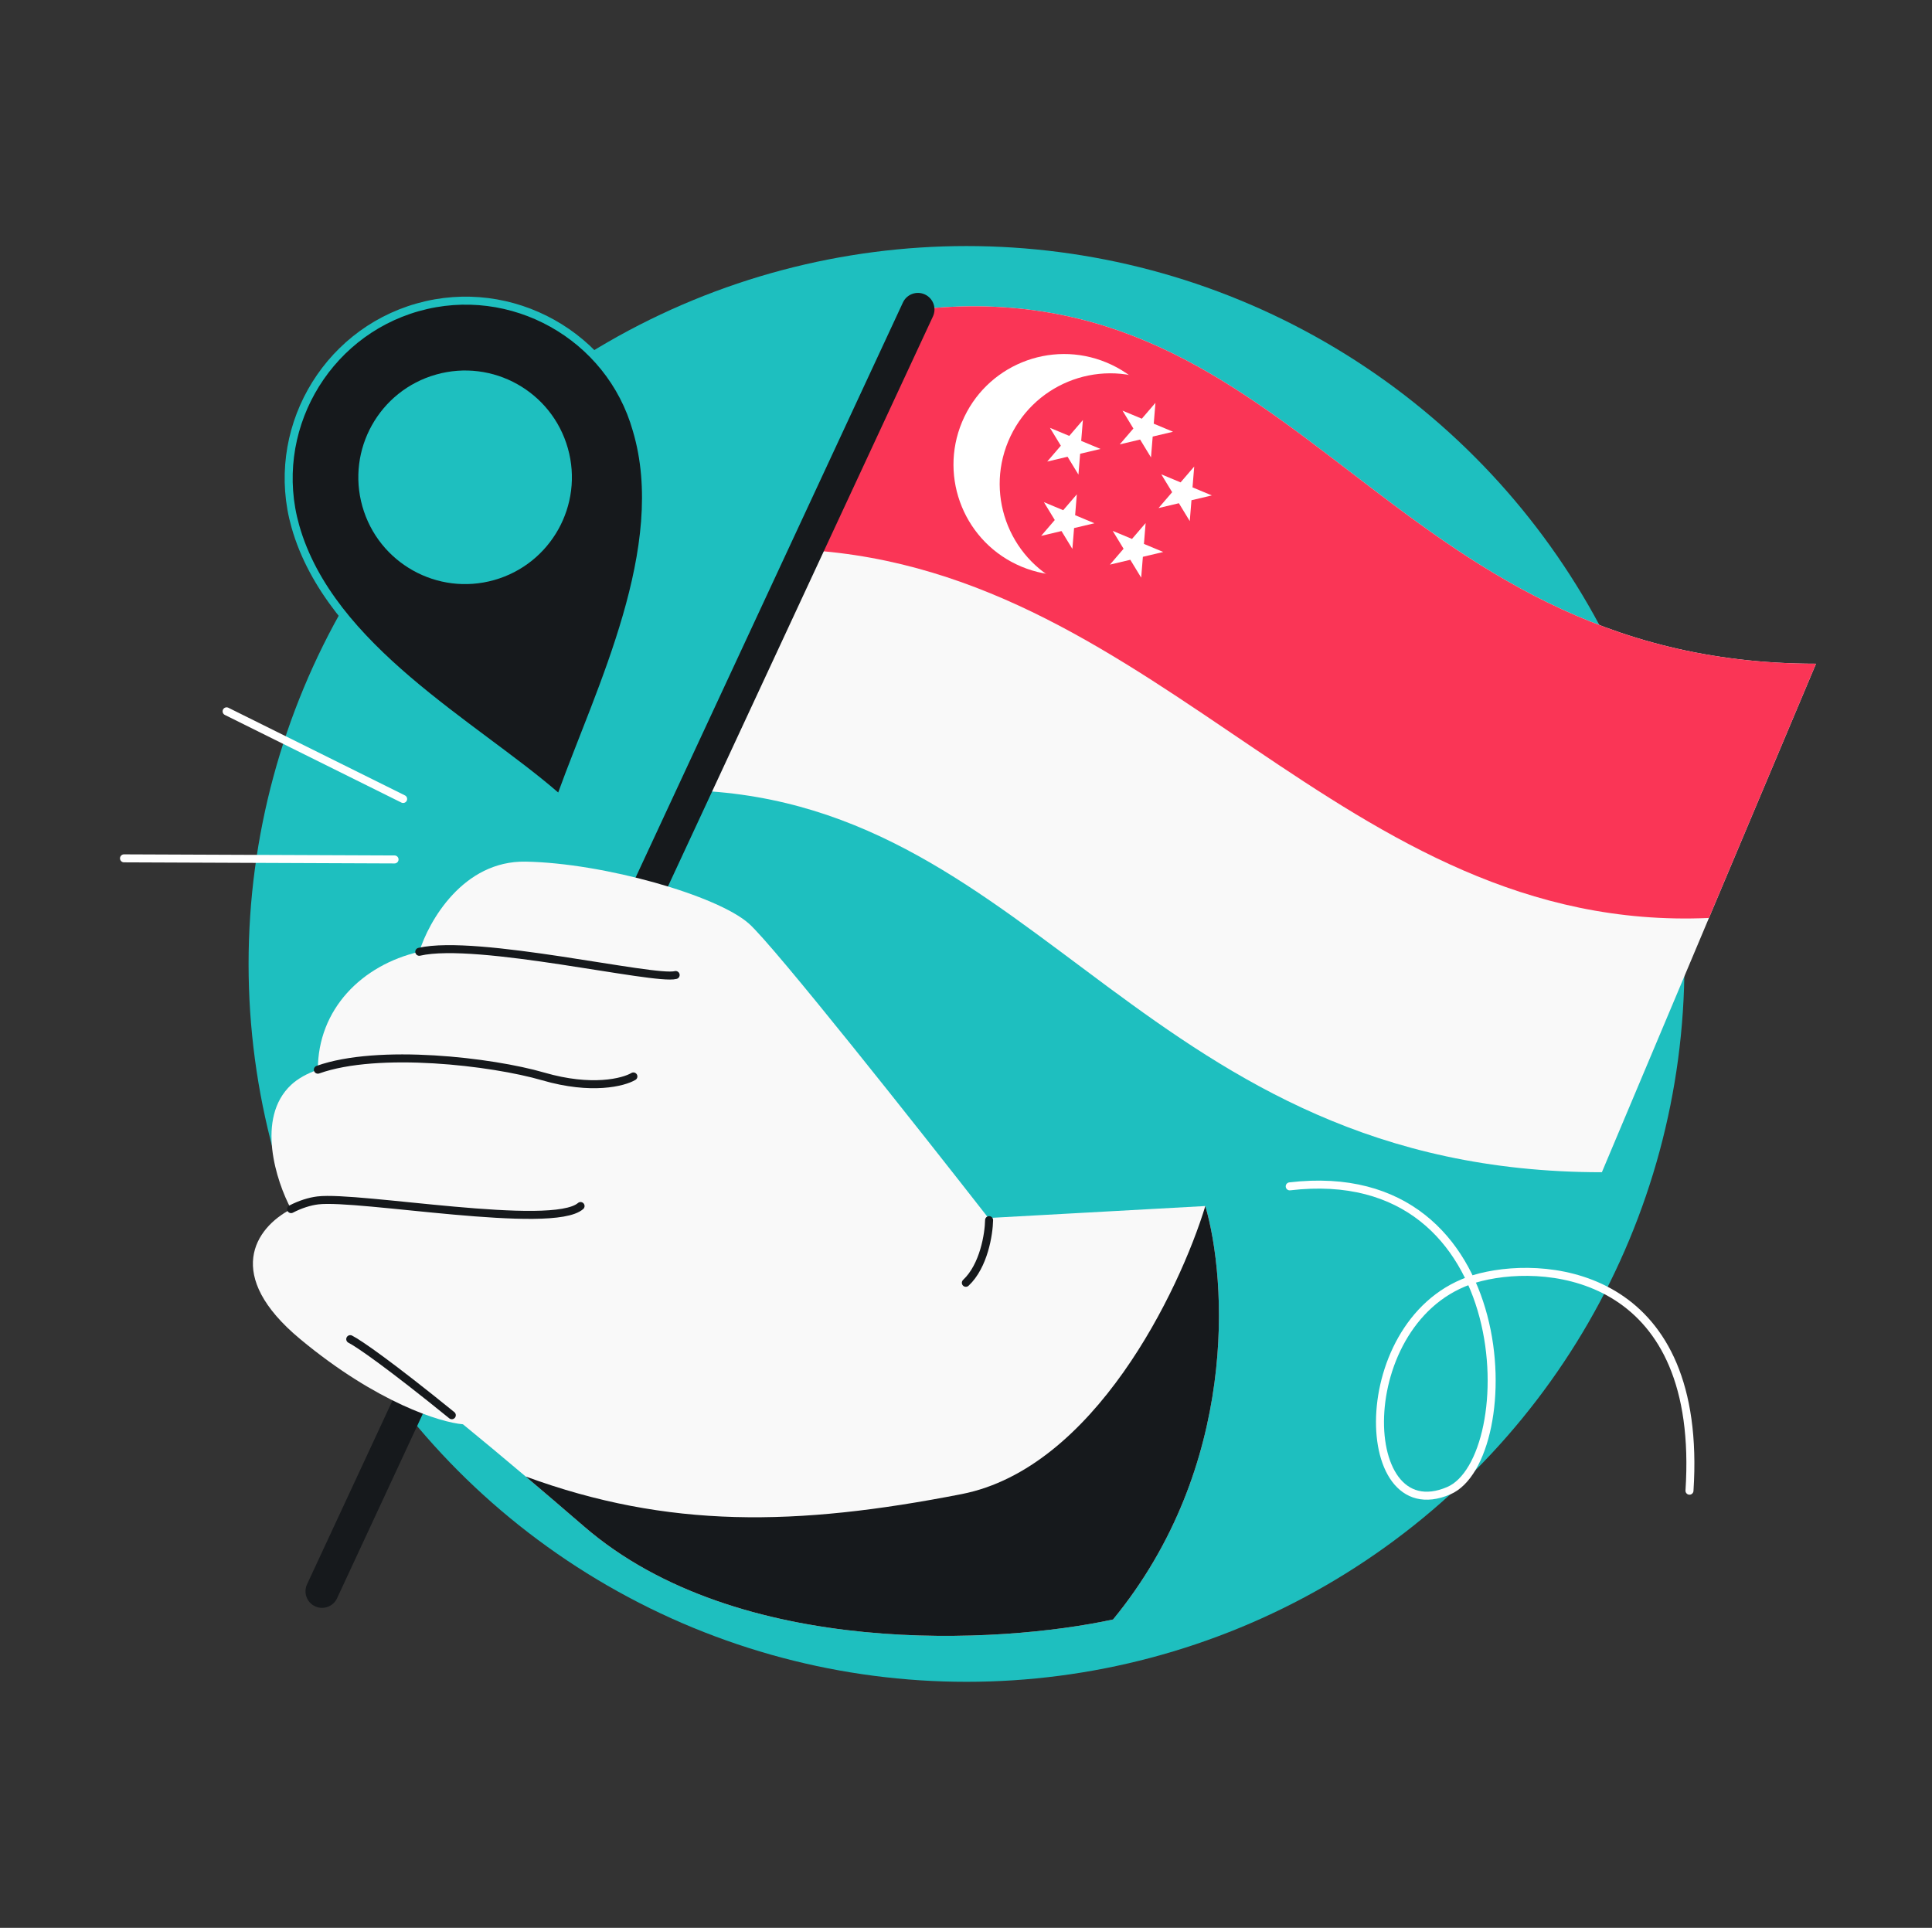 <svg width="483" height="482" viewBox="0 0 483 482" fill="none" xmlns="http://www.w3.org/2000/svg">
<rect x="0" y="0" width="483" height="482" fill="#333333" stroke="none"/>
<circle cx="241.627" cy="241" r="179.482" fill="#1EBFBF"/>
<path d="M400.469 293.078L454 165.942C346.058 165.942 325.279 66.804 229.487 77.369L173.582 197.638C260.119 201.025 286.716 293.078 400.469 293.078Z" fill="#F9F9F9"/>
<path d="M454 165.942C346.058 165.942 325.279 66.804 229.487 77.369L201.534 137.504C290.599 142.837 335.5 233.564 427.235 229.51L454 165.942Z" fill="#FA3556"/>
<path d="M255.367 141.67C269.456 147.553 285.646 140.902 291.529 126.813C297.412 112.725 290.76 96.535 276.672 90.652C262.583 84.769 246.393 91.421 240.51 105.509C234.627 119.597 241.279 135.787 255.367 141.67Z" fill="white"/>
<path d="M266.919 146.494C281.007 152.377 297.197 145.725 303.08 131.637C308.963 117.549 302.311 101.359 288.223 95.476C274.135 89.593 257.945 96.244 252.062 110.333C246.179 124.421 252.83 140.611 266.919 146.494Z" fill="#FA3556"/>
<path d="M288.861 100.716L279.939 111.101L293.261 107.944L280.627 102.668L287.747 114.362L288.861 100.716Z" fill="white"/>
<path d="M302.955 123.864L290.321 118.589L297.441 130.283L298.554 116.637L289.633 127.022L302.955 123.864Z" fill="white"/>
<path d="M260.286 133.979L273.608 130.821L260.974 125.545L268.094 137.239L269.208 123.594L260.286 133.979Z" fill="white"/>
<path d="M285.295 144.422L286.408 130.776L277.487 141.162L290.809 138.004L278.175 132.728L285.295 144.422Z" fill="white"/>
<path d="M262.49 106.967L269.61 118.661L270.723 105.016L261.802 115.401L275.124 112.243L262.49 106.967Z" fill="white"/>
<path fill-rule="evenodd" clip-rule="evenodd" d="M231.227 73.619C229.155 72.655 226.694 73.554 225.731 75.627L76.76 396.108C75.797 398.181 76.696 400.642 78.768 401.605C80.84 402.568 83.301 401.669 84.264 399.597L233.236 79.115C234.199 77.043 233.3 74.582 231.227 73.619Z" fill="#16191C"/>
<path d="M146.025 381.651C184.483 414.896 250.211 410.999 278.268 404.895C309.682 366.578 306.735 320.02 301.335 301.53L247.1 304.524C229.785 282.337 193.569 236.554 187.23 230.919C179.306 223.875 150.955 215.775 131.41 215.423C115.773 215.141 107.168 230.332 104.82 237.962C90.381 241.308 79.463 252.367 79.463 267.44C76.748 268.409 74.462 269.661 72.772 271.243C63.897 279.554 69.074 295.41 72.772 302.299C63.672 307.042 55.911 318.9 75.061 334.811C94.22 350.73 110.162 355.634 115.738 356.096C120.323 359.845 125.53 364.172 131.41 369.146C135.884 372.931 140.748 377.089 146.025 381.651Z" fill="#F9F9F9"/>
<path d="M146.025 381.651C184.483 414.897 250.211 410.999 278.268 404.895C309.682 366.578 306.735 320.02 301.335 301.531C294.82 322.838 273.513 367.071 240.409 373.551C199.028 381.651 166.98 382.197 131.41 369.146C135.884 372.931 140.748 377.09 146.025 381.651Z" fill="#16191C"/>
<path d="M87.56 334.811C89.794 335.947 97.467 341.272 112.95 353.829M145.141 301.53C138.098 307.694 89.673 298.889 79.46 300.122C77.414 300.369 75.049 301.111 72.769 302.299M158.348 269.13C155.883 270.597 147.923 272.652 135.808 269.13C122.972 265.398 94.571 262.046 79.46 267.44M168.913 243.773C163.631 245.182 119.256 234.617 104.817 237.962M247.273 305.052C247.214 308.515 245.97 316.498 241.462 320.724" stroke="#16191C" stroke-width="2" stroke-linecap="round"/>
<path d="M422.371 372.702C425.848 319.325 388.301 314.782 370.13 319.325C337.804 327.407 338.331 382.923 362.18 372.702C380.423 364.884 380.351 289.797 322.432 296.611" stroke="white" stroke-width="2" stroke-linecap="round"/>
<path d="M104.43 76.837C80.962 83.476 67.196 108.106 73.834 131.576C78.172 146.913 89.422 159.334 102.025 170.094C108.334 175.48 115.015 180.476 121.379 185.223C127.755 189.978 133.802 194.474 138.896 198.892C139.145 199.108 139.484 199.187 139.803 199.105C140.122 199.022 140.379 198.786 140.491 198.477C145.215 185.433 152.083 169.924 156.644 154.181C161.214 138.41 163.558 122.149 159.158 107.422C152.514 83.961 127.892 70.199 104.43 76.837Z" fill="#16191C" stroke="#1EBFBF" stroke-width="2" stroke-linecap="round" stroke-linejoin="round"/>
<ellipse cx="26.7" cy="26.703" rx="26.7" ry="26.703" transform="matrix(-0.962 0.272 0.272 0.962 134.7 86.384)" fill="#1EBFBF"/>
<path d="M56.651 177.846L100.784 199.757M98.635 214.878L31 214.602" stroke="white" stroke-width="2" stroke-linecap="round"/>
</svg>
